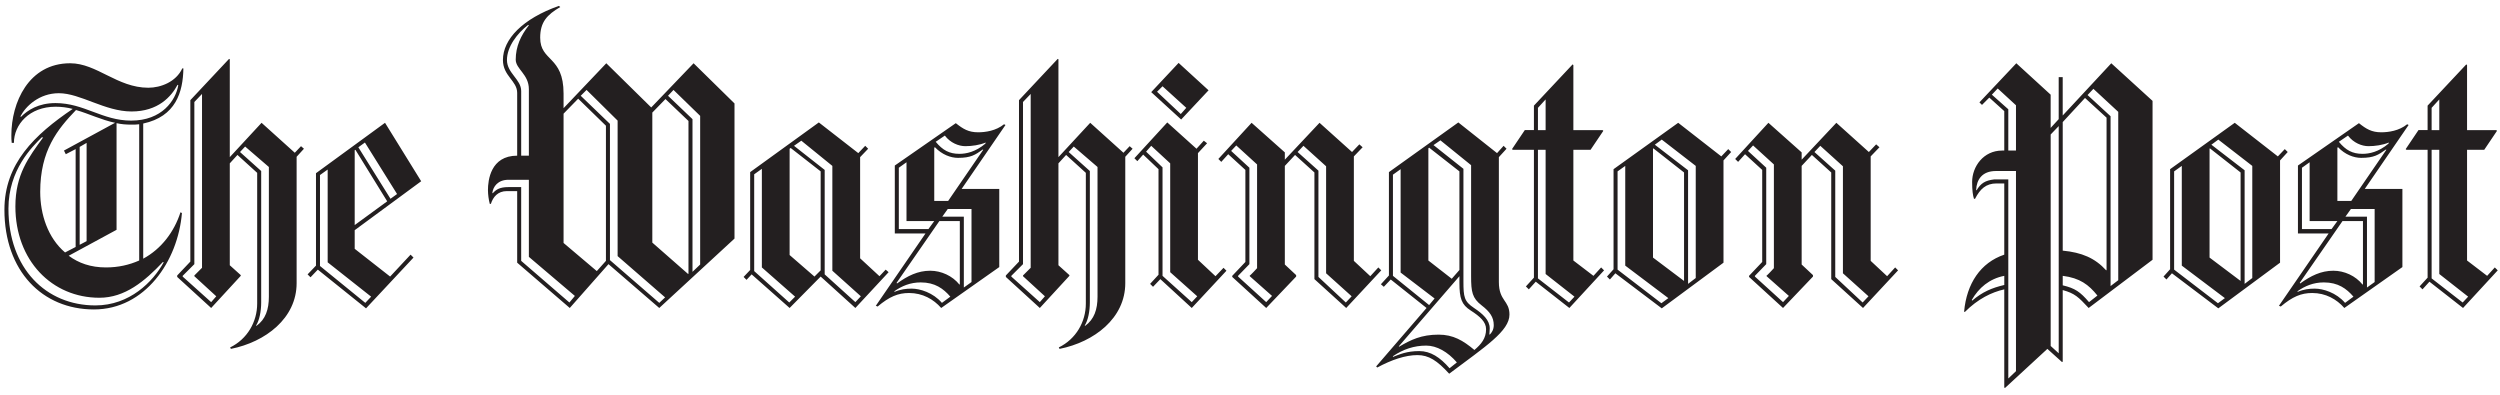 <?xml version="1.0" encoding="UTF-8"?>
<svg xmlns="http://www.w3.org/2000/svg" width="386" height="61" viewBox="0 0 386 61" fill="none">
  <g clip-path="url(#clip0_20_18)">
    <path d="M22.113 19.073V39.939C24.933 38.417 26.907 35.766 27.865 32.777L28.091 32.89C27.47 40.334 22.395 47.778 14.5 47.778C6.548 47.778 0.683 41.857 0.683 32.382C0.683 25.277 5.308 20.821 11.229 16.817C10.364 16.59 9.473 16.476 8.578 16.478C4.518 16.478 2.149 19.242 2.149 22.062H1.811C1.754 21.667 1.754 21.273 1.754 20.878C1.754 15.858 4.405 9.768 10.834 9.768C14.951 9.768 18.109 13.546 22.902 13.546C24.82 13.546 27.188 12.643 28.147 10.557H28.316C28.26 14.223 27.133 18.002 22.113 19.073ZM25.158 40.447C22.338 43.435 19.293 45.973 15.346 45.973C8.015 45.973 2.376 40.221 2.376 31.874C2.376 26.968 4.406 24.318 6.662 21.216H6.436C5.026 22.626 1.304 26.178 1.304 32.212C1.304 41.462 7.113 47.157 14.726 47.157C20.027 47.157 23.636 43.492 25.272 40.503L25.158 40.447ZM27.413 13.096C26.455 14.9 24.425 17.212 20.308 17.212C16.192 17.212 12.413 14.392 9.086 14.392C6.04 14.392 3.954 16.422 3.164 17.945L3.221 18.058C4.293 16.987 5.928 15.915 8.578 15.915C12.977 15.915 15.797 18.622 20.252 18.622C24.989 18.622 27.132 15.52 27.527 13.152L27.413 13.096ZM11.736 16.987C8.86 19.976 6.209 23.247 6.209 29.619C6.209 33.115 7.393 36.724 10.044 38.98L11.679 38.133V23.021L10.157 23.81L9.875 23.246L17.77 18.959C15.627 18.509 13.71 17.551 11.736 16.987ZM21.492 19.186C21.098 19.242 20.703 19.242 20.252 19.242C19.462 19.242 18.729 19.186 17.996 19.016V35.483L10.608 39.488C12.131 40.616 13.992 41.292 16.36 41.292C18.277 41.292 19.969 40.898 21.492 40.221L21.492 19.186ZM13.372 22.062L12.3 22.683V37.797L13.372 37.233V22.062ZM45.798 24.205V43.718C45.798 49.131 41.005 52.797 35.648 53.868L35.535 53.642C38.186 52.345 39.708 49.695 39.708 46.875V26.686L36.663 23.923L35.479 25.22V40.954L37.171 42.477V42.59L32.603 47.553L27.359 42.759V42.533L29.389 40.39V15.464L35.367 9.092L35.479 9.148V24.262L40.386 18.961L45.517 23.586L46.476 22.57L46.928 22.966L45.798 24.205ZM30.008 42.646V42.533L31.192 41.348V14.505L30.008 15.747V40.785L28.203 42.59V42.703L32.602 46.65L33.391 45.748L30.008 42.646ZM41.513 25.783L37.847 22.626L37.057 23.472L40.328 26.405V46.707C40.328 48.06 40.047 49.469 39.539 50.259L39.596 50.316C41.006 49.3 41.513 47.778 41.513 45.804V25.783H41.513ZM54.765 35.54V38.416L60.235 42.702L63.393 39.318L63.845 39.769L56.514 47.608L49.07 41.63L47.943 42.814L47.491 42.363L48.788 41.01V26.742L59.447 18.96L65.03 27.983L54.765 35.54ZM50.592 40.503V26.178L49.407 27.025V41.068L56.401 46.763L57.303 45.805L50.592 40.503ZM54.878 23.133L54.765 23.19V34.751L59.784 31.085L54.878 23.133ZM56.344 22.006L55.329 22.738L60.292 30.69L61.307 29.957L56.344 22.006ZM101.789 47.552L93.95 40.784L87.972 47.552L79.852 40.558V29.506H78.272C76.862 29.506 76.13 30.408 75.791 31.479H75.622C75.442 30.779 75.347 30.06 75.34 29.337C75.34 27.87 75.735 24.036 79.852 24.036V14.336C79.852 12.475 77.653 11.742 77.653 9.26C77.653 6.047 80.698 2.888 86.281 0.913L86.507 1.083C84.477 2.268 83.405 3.395 83.405 5.82C83.405 9.543 87.014 8.583 87.014 14.448V16.704L93.612 9.768L100.549 16.591L107.091 9.768L113.407 15.971V36.837L101.789 47.552ZM81.657 39.657V27.758H78.498C76.862 27.758 76.13 28.829 76.017 29.788L76.073 29.845C76.637 29.225 77.201 28.887 78.498 28.887H80.471V40.278L87.915 46.708L88.761 45.692L81.657 39.657ZM81.657 13.772C81.657 11.46 79.627 10.67 79.627 9.204C79.627 7.173 80.416 5.482 81.657 3.903L81.544 3.848C79.853 5.145 78.273 7.232 78.273 9.261C78.273 11.292 80.472 12.25 80.472 14.055V24.037H81.657V13.772ZM93.556 19.412L89.27 15.238L87.014 17.55V37.513L92.146 41.856L93.556 40.277V19.412ZM95.36 39.544V18.622L90.567 13.885L89.664 14.787L94.176 19.129V40.164L101.789 46.763L102.692 45.916L95.36 39.544ZM106.301 18.678L102.748 15.294L100.718 17.381V37.458L106.245 42.307L106.301 42.251V18.678ZM108.105 17.889L103.988 13.885L103.143 14.787L106.921 18.397V41.969L108.105 40.841V17.889ZM132.068 47.552L126.71 42.702L121.917 47.552L116.052 42.363L115.262 43.209L114.811 42.758L115.826 41.687V26.574L126.428 18.904L132.519 23.642L133.591 22.513L134.043 22.965L132.802 24.262V39.883L135.79 42.646L136.749 41.631L137.2 42.026L132.068 47.552ZM117.631 41.292V26.066L116.447 26.912V41.857L121.861 46.707L122.763 45.804L117.631 41.292ZM126.71 26.461L122.086 22.852L121.917 22.965V39.375L125.752 42.702L126.71 41.743V26.461ZM128.515 41.8V25.615L123.722 21.723L122.594 22.512L127.331 26.235V42.363L132.068 46.649L132.914 45.747L128.515 41.8ZM148.478 29.168H154.287V41.236L145.32 47.552C144.136 46.198 142.443 45.24 140.358 45.24C138.666 45.24 137.312 45.804 135.508 47.327L135.226 47.213L142.896 36.047H138.158V25.558L147.577 19.017C148.704 19.919 149.55 20.426 151.017 20.426C152.145 20.426 153.78 20.2 155.021 19.186L155.247 19.298L148.478 29.168ZM142.163 43.604C140.527 43.604 139.23 44.168 138.102 44.958V45.071C139.004 44.676 139.907 44.563 140.753 44.563C142.049 44.563 144.08 45.184 145.433 46.763L146.731 45.805C145.658 44.563 144.362 43.604 142.163 43.604ZM148.196 34.13H145.038L138.439 43.662L138.496 43.774C140.131 42.59 141.71 41.801 143.628 41.801C145.319 41.801 147.068 42.59 148.139 43.943L148.196 43.888V34.13ZM139.963 34.13V25.052L138.778 25.898V35.372H143.346L144.248 34.131L139.963 34.13ZM151.749 23.077C150.565 23.923 149.888 24.374 147.914 24.374C146.786 24.374 145.432 23.867 144.362 22.738L144.249 22.795V31.028H146.392L151.806 23.133L151.749 23.077ZM149.043 22.569C148.028 22.569 146.731 22.062 145.884 20.934L144.474 21.892C145.546 23.19 146.561 23.753 148.139 23.753C149.154 23.753 150.621 23.471 152.143 22.173L152.199 22.005C151.242 22.401 150.058 22.569 149.043 22.569ZM150.001 32.27H146.335L145.489 33.454H148.817V44.394L150.001 43.548V32.27ZM173.743 24.205V43.718C173.743 49.131 168.949 52.797 163.592 53.868L163.479 53.642C166.13 52.345 167.653 49.695 167.653 46.875V26.686L164.608 23.923L163.423 25.22V40.954L165.115 42.477V42.59L160.548 47.553L155.303 42.759V42.533L157.333 40.39V15.464L163.311 9.092L163.423 9.148V24.262L168.33 18.961L173.462 23.586L174.42 22.57L174.872 22.966L173.743 24.205ZM157.952 42.646V42.533L159.137 41.348V14.505L157.952 15.746V40.784L156.148 42.589V42.702L160.546 46.649L161.335 45.747L157.952 42.646ZM169.457 25.783L165.791 22.626L165.002 23.472L168.273 26.405V46.707C168.273 48.06 167.991 49.469 167.483 50.259L167.54 50.316C168.95 49.3 169.458 47.778 169.458 45.804L169.457 25.783ZM184.007 47.552L179.157 43.097L178.028 44.281L177.577 43.829L178.874 42.42V26.122L176.506 23.867L175.603 24.883L175.152 24.431L180.227 18.904L184.738 22.965L185.867 21.724L186.374 22.119L184.964 23.642V40.109L187.672 42.647L188.913 41.349L189.363 41.801L184.007 47.552ZM180.679 42.026V25.22L177.747 22.513L176.958 23.416L179.495 25.841V42.59L184.007 46.65L184.853 45.748L180.679 42.026ZM182.371 18.453L177.747 14.224L181.977 9.713L186.601 13.942L182.371 18.453ZM179.495 13.321L178.649 14.167L182.314 17.607L183.16 16.648L179.495 13.321ZM207.853 47.552L202.946 43.097V26.63L199.957 23.923L198.378 25.615V40.841L200.126 42.476V42.702L195.502 47.552L190.257 42.758V42.589L192.288 40.447V26.235L189.637 23.81L188.565 24.994L188.114 24.543L193.246 18.96L198.378 23.528V24.656L203.735 18.96L208.753 23.472L209.882 22.288L210.389 22.738L209.036 24.148V40.277L211.573 42.645L212.814 41.292L213.265 41.742L207.853 47.552ZM192.964 42.646V42.533C192.964 42.646 194.092 41.405 194.092 41.405V25.388L190.878 22.456L190.088 23.302L192.908 25.896V40.783L191.159 42.588V42.701L195.502 46.648L196.403 45.69L192.964 42.646ZM204.75 42.195V25.672L201.254 22.513L200.352 23.472L203.566 26.348V42.758L207.795 46.706L208.698 45.747L204.75 42.195ZM223.755 57.703C221.895 55.672 220.597 54.827 218.849 54.827C216.988 54.827 214.845 55.56 212.646 56.744L212.477 56.576L220.259 47.553L214.732 43.154L213.661 44.282L213.21 43.888L214.45 42.534V26.574L225.165 18.904L231.143 23.642L232.158 22.513L232.609 22.965L231.425 24.262V43.549C231.425 46.482 233.06 46.369 233.06 48.568C233.06 51.105 229.394 53.473 223.755 57.703ZM216.255 42.082V26.122L215.071 26.969V42.59L220.653 47.102L221.5 46.086L216.255 42.082ZM220.203 53.361C218.342 53.361 216.649 53.925 215.071 54.996V55.109C216.086 54.714 217.213 54.207 219.131 54.207C220.879 54.207 222.345 55.165 223.812 56.858L224.94 55.955C223.529 54.32 221.838 53.361 220.203 53.361ZM227.083 47.947C225.673 47.044 225.334 46.086 225.334 43.661V42.645L215.973 53.472L216.029 53.528C217.833 52.458 219.469 51.668 222.12 51.668C224.376 51.668 225.898 52.57 227.647 54.037C228.718 53.134 229.451 52.233 229.451 50.822C229.451 49.695 228.492 48.849 227.083 47.947ZM225.334 26.461L220.653 22.796L220.54 22.908V40.221L224.15 43.041L225.334 41.688V26.461ZM228.774 47.157C227.307 46.029 227.138 45.071 227.138 42.646V25.503L222.401 21.668L221.33 22.401L225.954 26.066V43.435C225.954 45.86 226.068 46.538 227.59 47.552C228.943 48.454 230.014 49.413 230.014 50.71C230.014 51.047 229.958 51.612 229.958 51.612L230.014 51.668C230.297 51.386 230.635 50.935 230.635 50.202C230.636 48.962 230.015 48.116 228.774 47.157ZM242.309 47.552L237.121 43.492L236.049 44.676L235.598 44.224L236.838 42.871V23.133H233.568L233.454 23.021L235.428 20.087H236.837V16.31L242.816 9.938L242.928 10.051V20.088H247.44L247.553 20.202L245.579 23.134H242.928V40.222L246.031 42.591L247.215 41.293L247.666 41.744L242.309 47.552ZM238.643 15.351L237.459 16.648V20.088H238.643V15.351ZM238.643 42.307V23.133H237.459V42.984L242.253 46.707L243.098 45.804L238.643 42.307ZM266.107 24.769V40.559L256.576 47.608L249.413 42.195L248.568 43.153L248.117 42.702L249.132 41.574V26.122L259.114 18.96L265.768 24.149L266.839 23.021L267.291 23.472L266.107 24.769ZM250.938 41.011V25.615L249.753 26.461V41.631L256.52 46.819L257.592 46.03L250.938 41.011ZM260.017 26.63L255.279 22.907L255.223 22.964V39.769L260.017 43.378V26.63ZM261.822 25.615L256.577 21.554L255.506 22.343L260.638 26.291V43.83L261.822 42.928V25.615ZM287.65 47.552L282.743 43.097V26.63L279.754 23.923L278.175 25.615V40.841L279.923 42.476V42.702L275.299 47.552L270.054 42.758V42.589L272.085 40.447V26.235L269.434 23.81L268.363 24.994L267.912 24.543L273.043 18.96L278.175 23.528V24.656L283.533 18.96L288.552 23.472L289.679 22.288L290.187 22.738L288.833 24.148V40.277L291.371 42.645L292.612 41.292L293.062 41.742L287.65 47.552ZM272.761 42.646V42.533C272.761 42.646 273.889 41.405 273.889 41.405V25.388L270.675 22.456L269.886 23.302L272.706 25.896V40.783L270.957 42.588V42.701L275.3 46.648L276.202 45.69L272.761 42.646ZM284.548 42.195V25.672L281.052 22.513L280.149 23.472L283.363 26.348V42.758L287.592 46.706L288.495 45.747L284.548 42.195ZM322.488 47.552C320.909 45.86 320.346 45.296 318.484 44.788V55.842L318.371 55.898L316.115 53.867L309.573 59.901L309.46 59.845V44.676C307.487 45.127 305.4 46.142 303.369 48.172L303.257 48.116C303.652 43.773 305.794 40.559 309.459 39.318V28.322H308.275C306.64 28.322 305.737 29.168 304.948 30.69H304.779C304.61 30.183 304.497 29.392 304.497 28.097C304.497 25.727 306.245 23.247 309.122 23.247H309.459V17.156L307.147 15.069L306.019 16.198L305.624 15.803L311.32 9.768L316.621 14.618V19.75L317.862 18.397V11.911H318.482V17.832L325.982 9.768L332.354 15.577V40.108L322.488 47.552ZM309.462 42.589C307.15 43.04 305.515 44.45 304.443 46.311L304.499 46.424C306.079 45.071 307.544 44.451 309.462 43.999V42.589ZM311.267 26.405H308.165C306.022 26.405 305.176 27.758 305.12 29.337L305.176 29.393C305.853 28.265 306.529 27.871 307.883 27.703H310.082V58.437L311.267 57.308V26.405ZM311.267 16.253L308.447 13.66L307.544 14.618L310.082 16.873V23.246H311.267V16.253ZM317.865 19.468L316.624 20.765V53.417L317.865 54.546V19.468ZM325.253 18.171L321.925 15.126L318.485 18.848V38.698C321.418 38.981 323.447 39.827 325.196 41.743L325.253 41.688V18.171ZM318.485 42.589V44.056C320.402 44.507 321.192 45.071 322.545 46.649L323.842 45.634C322.488 43.943 321.135 42.928 318.485 42.589ZM327.057 17.269L323.222 13.716L322.319 14.674L325.872 17.945V44.168L327.057 43.266V17.269ZM352.039 24.769V40.559L342.508 47.608L335.346 42.195L334.499 43.153L334.048 42.702L335.063 41.574V26.122L345.046 18.96L351.7 24.149L352.771 23.021L353.223 23.472L352.039 24.769ZM336.869 41.011V25.615L335.684 26.461V41.631L342.452 46.819L343.523 46.03L336.869 41.011ZM345.948 26.63L341.212 22.907L341.155 22.964V39.769L345.948 43.378V26.63ZM347.753 25.615L342.508 21.554L341.438 22.343L346.569 26.291V43.83L347.753 42.928V25.615ZM365.122 29.168H370.931V41.236L361.964 47.552C360.78 46.198 359.088 45.24 357.002 45.24C355.31 45.24 353.957 45.804 352.152 47.327L351.87 47.213L359.539 36.047H354.802V25.558L364.22 19.017C365.348 19.919 366.193 20.426 367.66 20.426C368.788 20.426 370.423 20.2 371.664 19.186L371.89 19.298L365.122 29.168ZM358.806 43.604C357.171 43.604 355.873 44.168 354.746 44.958V45.071C355.648 44.676 356.55 44.563 357.397 44.563C358.694 44.563 360.723 45.184 362.077 46.763L363.374 45.805C362.303 44.563 361.006 43.604 358.806 43.604ZM364.841 34.13H361.683L355.085 43.662L355.141 43.774C356.776 42.59 358.355 41.801 360.272 41.801C361.964 41.801 363.712 42.59 364.784 43.943L364.84 43.888L364.841 34.13ZM356.607 34.13V25.052L355.422 25.898V35.372H359.99L360.893 34.131L356.607 34.13ZM368.393 23.077C367.208 23.923 366.533 24.374 364.557 24.374C363.429 24.374 362.076 23.867 361.005 22.738L360.892 22.795V31.028H363.034L368.448 23.133L368.393 23.077ZM365.686 22.569C364.671 22.569 363.374 22.062 362.528 20.934L361.118 21.892C362.19 23.19 363.205 23.753 364.784 23.753C365.799 23.753 367.266 23.471 368.788 22.173L368.844 22.005C367.886 22.401 366.702 22.569 365.686 22.569ZM366.645 32.27H362.98L362.134 33.454H365.461V44.394L366.645 43.548V32.27ZM380.293 47.552L375.104 43.492L374.033 44.676L373.582 44.224L374.822 42.871V23.133H371.551L371.438 23.021L373.412 20.087H374.821V16.31L380.799 9.938L380.913 10.051V20.088H385.423L385.537 20.202L383.562 23.134H380.913V40.222L384.014 42.591L385.198 41.293L385.649 41.744L380.293 47.552ZM376.627 15.351L375.443 16.648V20.088H376.627V15.351ZM376.627 42.307V23.133H375.443V42.984L380.236 46.707L381.082 45.804L376.627 42.307Z" fill="#231F20"></path>
  </g>
  <defs>
    <clipPath id="clip0_20_18">
      <rect width="385.833" height="60" fill="white" transform="translate(0 0.13)"></rect>
    </clipPath>
  </defs>
</svg>
